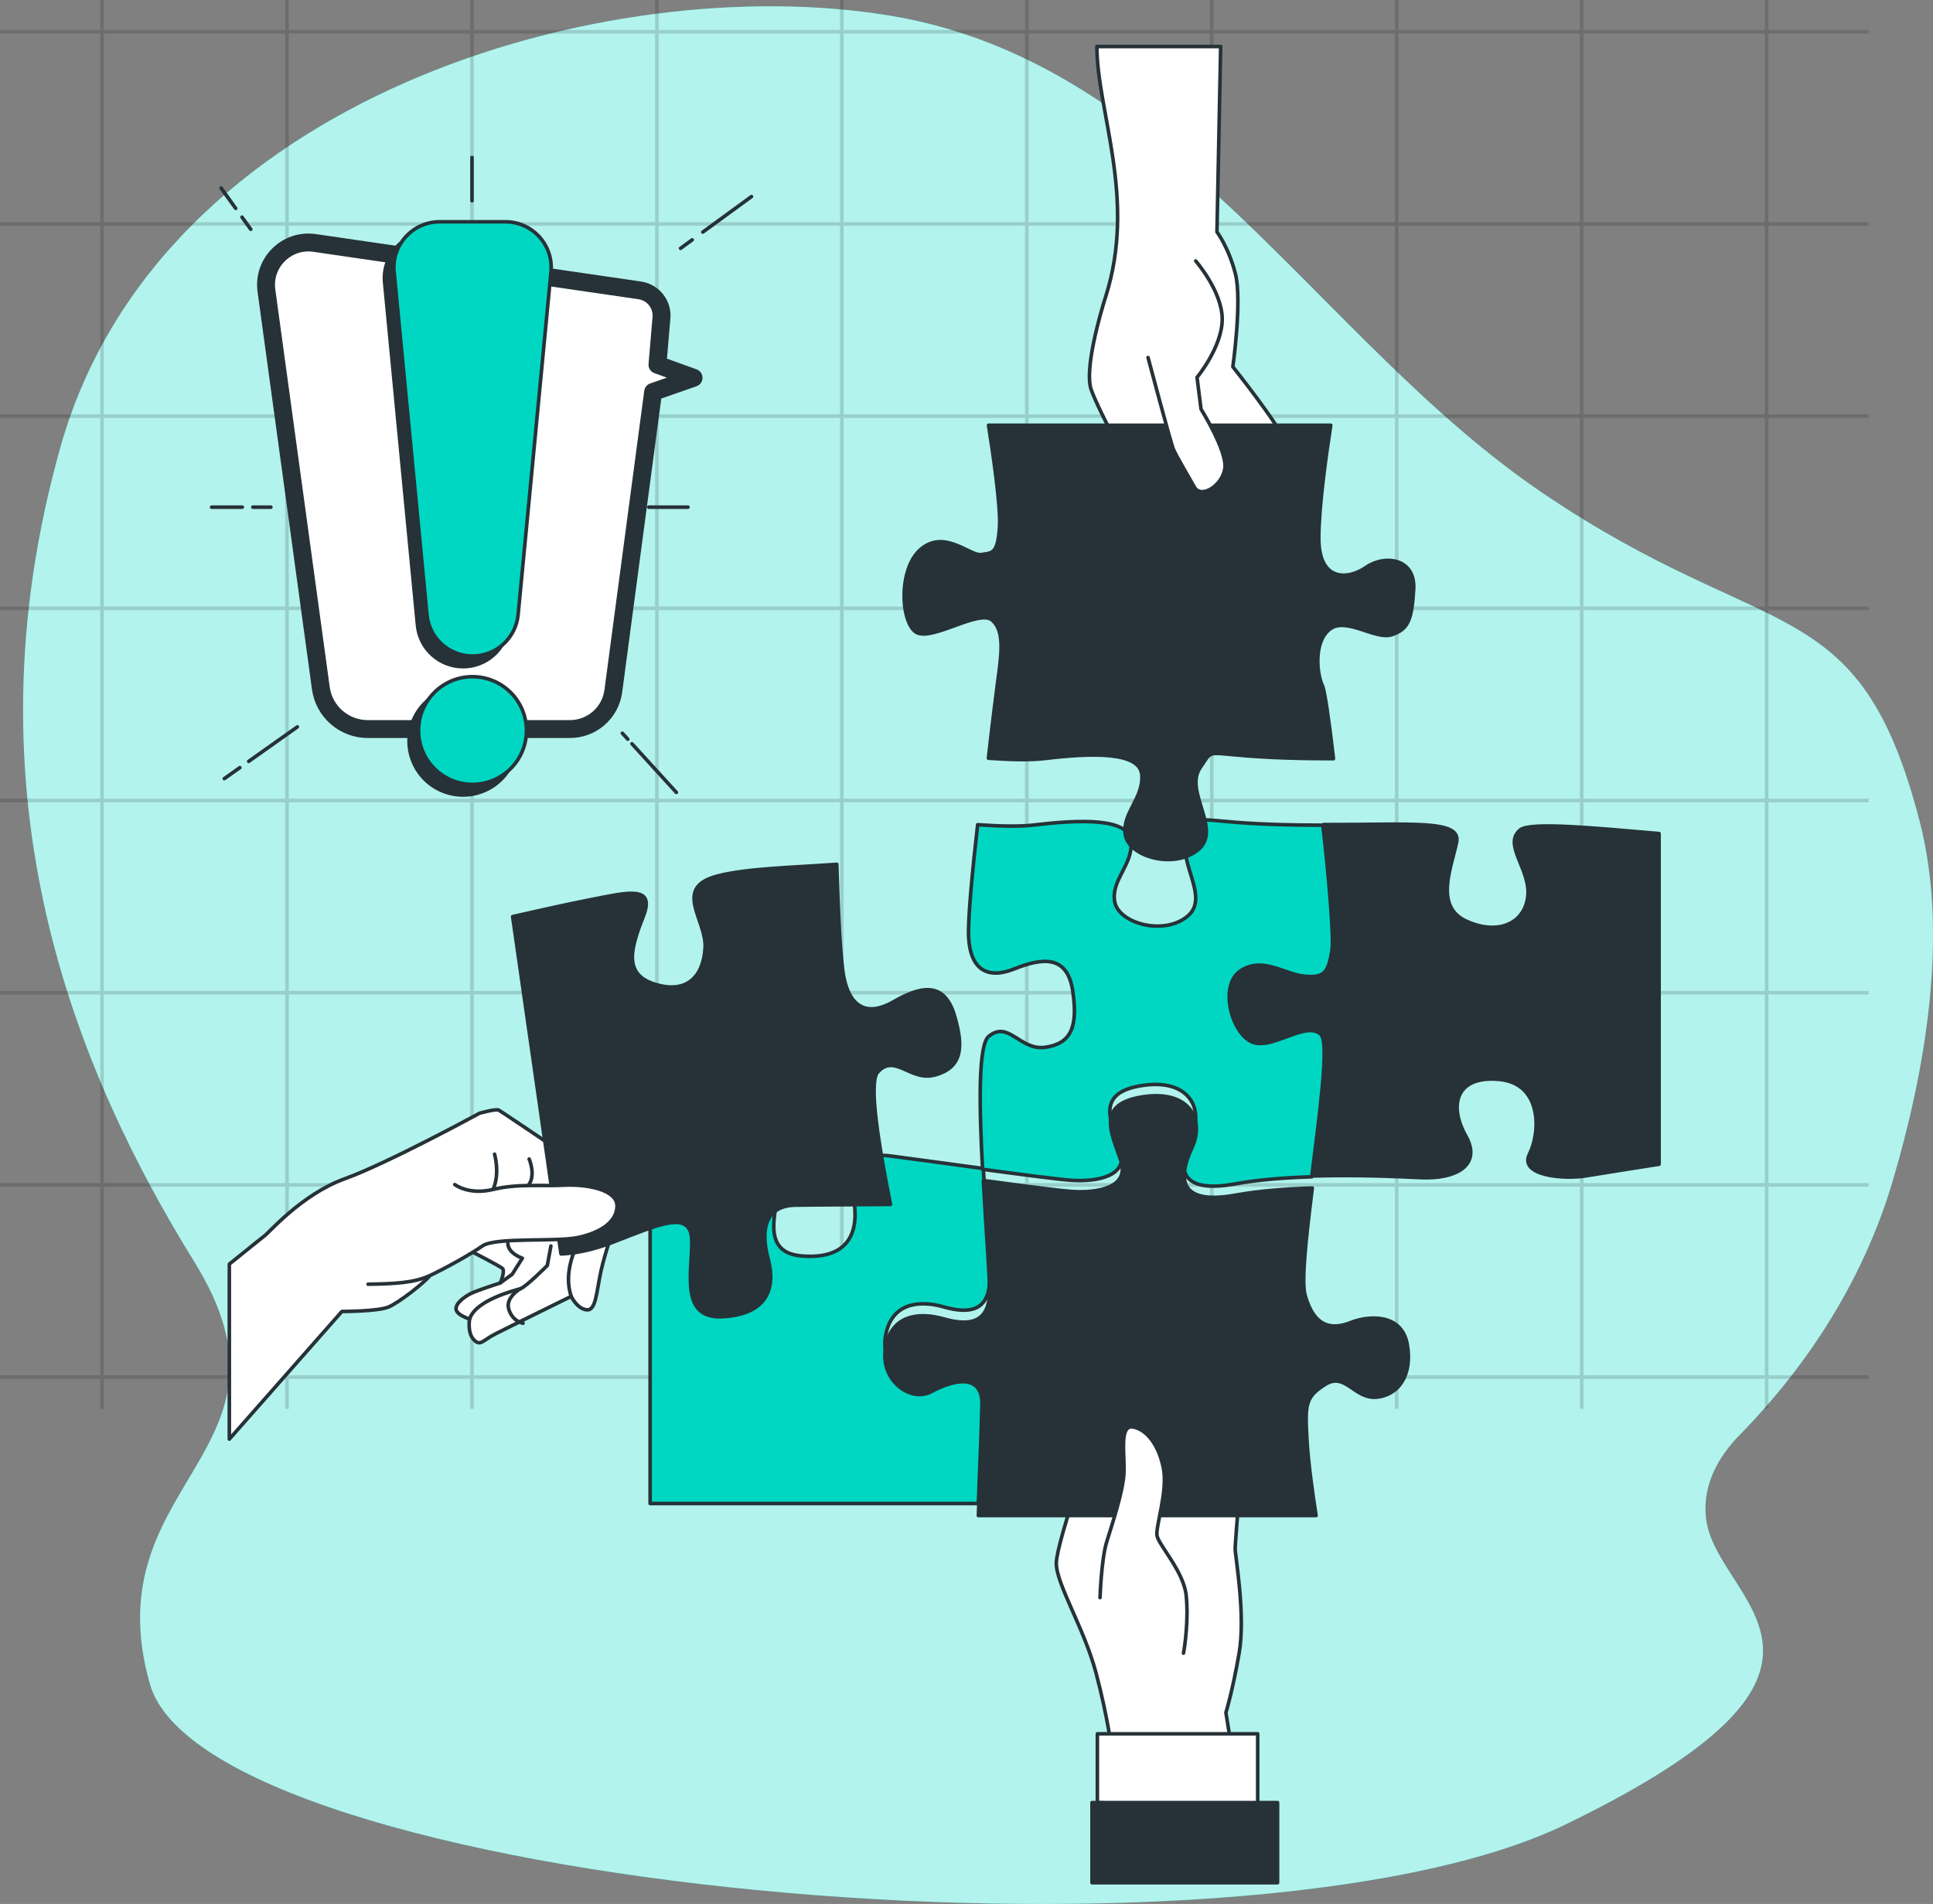 <svg xmlns="http://www.w3.org/2000/svg" fill="none" viewBox="0 0 540 532" height="532" width="540">
<rect x="0" y="0" width="540" height="532" fill="#808080" stroke="none"/>
<path fill="#00D7C2" d="M486.108 400.823C505.791 380.703 520.85 356.67 528.759 329.909C537.808 299.267 544.494 261.334 536.283 229.563C519.36 164.104 494.412 180.686 431.169 137.913C367.915 95.141 327.826 17.46 248.545 4.359C169.253 -8.73 44.538 27.058 16.923 124.824C-10.692 222.579 21.372 299.393 54.333 352.641C87.294 405.889 25.821 413.741 41.859 470.481C57.897 527.222 345.634 554.279 437.389 509.761C529.143 465.243 479.259 447.783 476.581 424.217C475.509 414.791 480.144 406.905 486.084 400.823H486.108Z"></path>
<path fill="white" d="M486.108 400.823C505.791 380.703 520.85 356.67 528.759 329.909C537.808 299.267 544.494 261.334 536.283 229.563C519.36 164.104 494.412 180.686 431.169 137.913C367.915 95.141 327.826 17.46 248.545 4.359C169.253 -8.73 44.538 27.058 16.923 124.824C-10.692 222.579 21.372 299.393 54.333 352.641C87.294 405.889 25.821 413.741 41.859 470.481C57.897 527.222 345.634 554.279 437.389 509.761C529.143 465.243 479.259 447.783 476.581 424.217C475.509 414.791 480.144 406.905 486.084 400.823H486.108Z" opacity="0.7"></path>
<g opacity="0.15">
<path stroke-miterlimit="10" stroke="black" d="M28.512 0V393.656"></path>
<path stroke-miterlimit="10" stroke="black" d="M80.177 0V393.656"></path>
<path stroke-miterlimit="10" stroke="black" d="M131.843 0V393.656"></path>
<path stroke-miterlimit="10" stroke="black" d="M183.509 0V393.656"></path>
<path stroke-miterlimit="10" stroke="black" d="M235.175 0V393.656"></path>
<path stroke-miterlimit="10" stroke="black" d="M286.852 0V393.656"></path>
<path stroke-miterlimit="10" stroke="black" d="M338.518 0V393.656"></path>
<path stroke-miterlimit="10" stroke="black" d="M390.183 0V393.656"></path>
<path stroke-miterlimit="10" stroke="black" d="M441.849 0V393.656"></path>
<path stroke-miterlimit="10" stroke="black" d="M493.526 0V393.656"></path>
<path stroke-miterlimit="10" stroke="black" d="M522.027 8.878H0"></path>
<path stroke-miterlimit="10" stroke="black" d="M522.027 62.583H0"></path>
<path stroke-miterlimit="10" stroke="black" d="M522.027 116.275H0"></path>
<path stroke-miterlimit="10" stroke="black" d="M522.027 169.98H0"></path>
<path stroke-miterlimit="10" stroke="black" d="M522.027 223.674H0"></path>
<path stroke-miterlimit="10" stroke="black" d="M522.027 277.379H0"></path>
<path stroke-miterlimit="10" stroke="black" d="M522.027 331.083H0"></path>
<path stroke-miterlimit="10" stroke="black" d="M522.027 384.777H0"></path>
</g>
<path stroke-linejoin="round" stroke-linecap="round" stroke="#263238" fill="#263238" d="M463.479 232.933V325.303C458.905 326.021 447.886 327.745 443.086 328.545C436.97 329.571 424.234 328.545 427.287 322.441C430.35 316.336 430.864 302.598 418.622 301.582C406.39 300.566 404.858 309.215 409.453 317.352C414.037 325.488 406.904 329.561 396.707 329.048C390.406 328.73 378.647 328.227 366.61 328.597C368.851 310.652 371.513 291.178 369.19 288.849C365.109 284.776 355.426 293.436 349.824 290.891C344.212 288.347 340.656 275.122 346.761 271.048C352.877 266.975 358.993 272.064 364.595 272.577C370.208 273.08 371.225 271.551 372.243 265.446C372.839 261.896 371.359 244.742 369.714 230.398C394.867 230.47 408.291 228.931 406.904 235.426C405.372 242.546 400.777 253.227 409.453 257.3C418.118 261.373 425.755 258.316 426.783 250.682C427.801 243.049 419.639 235.928 424.738 231.855C427.534 229.619 445.841 231.373 463.479 232.912V232.933Z"></path>
<path stroke-linejoin="round" stroke-linecap="round" stroke="#263238" fill="#00D7C2" d="M247.374 373.309C245.842 382.461 254.508 388.566 260.11 385.508C265.722 382.461 274.377 379.917 274.377 389.079C274.377 393.798 273.832 407.731 273.318 420.105H181.619V327.17C185.052 327.519 190.017 327.468 196.4 325.99C209.65 322.943 219.343 319.886 218.325 328.535C217.298 337.184 211.696 349.906 223.928 350.932C236.16 351.948 239.726 345.33 238.709 336.681C237.691 328.032 240.24 321.927 248.392 322.953C252.524 323.466 263.728 325.026 274.706 326.503C275.487 341.031 276.659 355.047 276.433 358.566C275.919 366.199 270.82 367.215 263.687 365.183C256.553 363.142 248.916 364.168 247.384 373.319L247.374 373.309Z"></path>
<path stroke-linejoin="round" stroke-linecap="round" stroke="#263238" fill="#00D7C2" d="M372.089 265.641C371.061 271.746 370.043 273.275 364.431 272.772C358.829 272.259 352.702 267.17 346.586 271.243C340.47 275.316 344.037 288.552 349.65 291.096C355.252 293.641 364.945 284.981 369.026 289.054C371.359 291.383 368.686 310.867 366.446 328.822C359.014 329.048 351.469 329.622 345.055 330.802C328.228 333.86 329.246 325.2 332.813 317.567C336.39 309.933 332.309 301.274 319.049 303.316C305.789 305.347 310.374 313.494 312.923 321.127C315.472 328.76 306.293 330.289 299.159 329.786C295.633 329.53 285.159 328.165 274.49 326.719C273.575 309.728 273.184 292.03 276.216 289.567C281.829 284.981 284.882 293.641 292.026 292.625C299.169 291.599 301.205 287.023 299.673 276.845C298.142 266.657 291.008 267.673 283.35 270.73C275.702 273.788 271.118 270.73 270.604 262.081C270.306 257.125 271.683 243.038 273.112 230.439C279.095 230.85 284.666 231.024 288.952 230.511C301.708 228.993 315.472 228.48 315.986 235.097C316.5 241.715 310.374 245.788 311.391 251.893C312.419 258.008 325.165 261.568 331.795 255.966C338.425 250.364 327.714 239.683 332.309 233.066C336.893 226.448 331.795 230.008 361.882 230.511C364.554 230.552 367.103 230.573 369.56 230.573C371.205 244.916 372.685 262.081 372.089 265.631V265.641Z"></path>
<path stroke-linejoin="round" stroke-linecap="round" stroke="#263238" fill="white" d="M310.63 489.258C310.63 489.258 309.52 480.024 306.19 467.456C302.859 454.887 295.088 442.699 295.088 436.789C295.088 430.879 307.3 396.139 308.79 393.923C310.27 391.707 318.411 378.399 320.632 379.138C322.852 379.877 323.962 383.201 323.962 383.201C323.962 383.201 329.143 376.553 332.103 377.661C335.063 378.769 334.323 380.985 334.323 380.985C334.323 380.985 340.244 380.246 341.724 382.832C343.204 385.417 342.094 388.741 342.094 388.741C342.094 388.741 347.645 392.435 347.645 396.498C347.645 400.561 345.055 430.489 345.055 432.705C345.055 434.922 348.015 451.184 346.165 461.895C344.315 472.606 342.464 478.526 342.464 478.526L344.315 489.977L310.63 489.238V489.258Z"></path>
<path stroke-linejoin="round" stroke-linecap="round" stroke="#263238" fill="#263238" d="M384.475 390.393C378.348 390.906 375.809 383.272 370.197 386.833C364.585 390.393 364.585 392.435 365.099 402.089C365.469 409.045 366.887 418.618 367.658 423.461H273.318C273.842 411.087 274.376 397.154 274.376 392.435C274.376 383.283 265.711 385.817 260.109 388.864C254.497 391.922 245.842 385.817 247.373 376.665C248.905 367.513 256.542 366.487 263.676 368.529C270.82 370.56 275.908 369.545 276.422 361.911C276.648 358.392 275.476 344.377 274.695 329.849C285.365 331.295 295.829 332.66 299.354 332.917C306.488 333.419 315.657 331.891 313.108 324.267C310.558 316.634 305.974 308.498 319.234 306.466C332.484 304.425 336.564 313.084 332.987 320.707C329.42 328.341 328.403 336.99 345.219 333.932C351.633 332.763 359.168 332.188 366.6 331.952C364.924 345.403 363.495 357.982 364.585 361.911C367.144 371.063 372.232 371.566 377.331 369.545C382.429 367.513 391.598 367 393.13 375.649C394.661 384.298 390.58 389.9 384.464 390.403L384.475 390.393Z"></path>
<path fill="white" d="M307.3 446.401C307.3 446.401 307.67 435.69 309.15 430.878C310.63 426.076 313.591 417.201 313.961 412.03C314.331 406.859 312.48 397.984 316.551 398.723C320.621 399.462 323.952 404.263 325.062 410.543C326.172 416.822 322.842 426.435 323.212 429.021C323.582 431.606 330.613 438.993 331.353 445.652C332.093 452.301 330.983 460.067 330.613 461.914"></path>
<path stroke-linejoin="round" stroke-linecap="round" stroke="#263238" d="M307.3 446.401C307.3 446.401 307.67 435.69 309.15 430.878C310.63 426.076 313.591 417.201 313.961 412.03C314.331 406.859 312.48 397.984 316.551 398.723C320.621 399.462 323.952 404.263 325.062 410.543C326.172 416.822 322.842 426.435 323.212 429.021C323.582 431.606 330.613 438.993 331.353 445.652C332.093 452.301 330.983 460.067 330.613 461.914"></path>
<path stroke-linejoin="round" stroke-linecap="round" stroke="#263238" fill="white" d="M306.56 484.456H351.345V505.52L306.56 503.673V484.456Z"></path>
<path stroke-linejoin="round" stroke-linecap="round" stroke="#263238" fill="#263238" d="M356.896 503.674H305.069V526.061H356.896V503.674Z"></path>
<path stroke-linejoin="round" stroke-linecap="round" stroke="#263238" fill="white" d="M361.07 132.785C360.33 129.461 358.48 126.875 358.48 126.875C358.48 126.875 360.33 127.614 358.85 123.182C357.37 118.75 344.408 102.487 344.408 102.487C344.408 102.487 346.998 84.009 345.148 76.622C343.298 69.235 339.967 64.803 339.967 64.803L341.005 13H306.417C306.478 31.273 317.6 55.456 308.873 82.911C307.157 88.298 302.952 103.236 304.803 108.777C306.653 114.317 318.505 136.858 321.095 138.705C323.685 140.552 347.378 151.274 351.449 150.904C355.519 150.535 354.779 146.472 354.409 144.995L354.039 143.517C354.039 143.517 359.96 144.995 360.33 142.04C360.7 139.085 358.11 136.869 358.11 136.869C358.11 136.869 361.81 136.13 361.07 132.806V132.785Z"></path>
<path stroke-linejoin="round" stroke-linecap="round" stroke="#263238" fill="#263238" d="M394.919 164.622C394.405 173.271 393.387 175.816 388.792 177.345C384.208 178.863 376.057 172.245 371.462 175.816C366.878 179.376 367.895 188.528 369.427 191.585C370.064 192.868 371.328 201.702 372.511 211.993C370.064 211.993 367.505 211.972 364.842 211.931C334.776 211.428 339.875 207.868 335.29 214.486C330.696 221.103 341.406 231.774 334.776 237.376C328.146 242.978 315.411 239.417 314.383 233.303C313.365 227.198 319.491 223.135 318.977 216.517C318.464 209.9 304.71 210.413 291.964 211.931C287.678 212.444 282.117 212.27 276.124 211.859C277.183 202.43 278.283 193.843 278.704 190.57C279.722 182.936 280.75 176.319 277.173 173.271C273.606 170.214 260.87 178.863 256.276 176.832C251.691 174.79 250.663 159.02 257.293 153.429C263.923 147.827 271.057 155.46 274.12 154.947C277.173 154.444 278.704 154.947 279.218 147.314C279.609 141.363 277.224 125.522 276.155 118.832H371.76C370.578 126.383 368.419 141.476 368.419 150.371C368.419 162.581 376.571 162.068 381.669 158.507C386.767 154.937 395.422 155.963 394.919 164.612V164.622Z"></path>
<path fill="white" d="M320.715 99.903C320.715 99.903 327.005 123.552 327.745 125.399C328.486 127.245 331.816 132.786 333.666 136.11C335.516 139.434 341.437 135.741 342.177 130.939C342.917 126.137 335.516 114.308 335.516 114.308L334.406 105.443C334.406 105.443 341.437 96.948 341.437 89.181C341.437 81.414 334.036 72.919 334.036 72.919"></path>
<path stroke-linejoin="round" stroke-linecap="round" stroke="#263238" d="M320.715 99.903C320.715 99.903 327.005 123.552 327.745 125.399C328.486 127.245 331.816 132.786 333.666 136.11C335.516 139.434 341.437 135.741 342.177 130.939C342.917 126.137 335.516 114.308 335.516 114.308L334.406 105.443C334.406 105.443 341.437 96.948 341.437 89.181C341.437 81.414 334.036 72.919 334.036 72.919"></path>
<path stroke-linejoin="round" stroke-linecap="round" stroke="#263238" fill="white" d="M172.347 336.999C171.977 333.705 170.466 331.12 167.197 328.924C163.928 326.728 140.153 310.61 139.341 310.189C138.519 309.769 133.975 311.051 133.975 311.051C133.975 311.051 108.381 325.005 96.293 329.375C84.194 333.746 74.902 344.724 73.761 345.422C73.473 345.596 72.301 346.602 64.068 353.209V402.108L95.511 366.445C95.511 366.445 105.595 366.465 108.597 365.172C111.598 363.869 118.557 358.411 120.13 356.38C121.702 354.348 124.179 353.558 127.181 352.255C130.182 350.962 132.043 349.854 132.043 349.854C132.043 349.854 139.403 353.64 140.318 354.379C141.232 355.107 139.752 358.483 139.752 358.483C139.752 358.483 133.246 360.555 131.478 361.458C129.72 362.361 127.222 364.177 127.407 365.829C127.592 367.471 131.179 368.548 131.179 368.548C131.179 368.548 130.511 372.344 132.341 374.314C134.171 376.284 134.808 374.55 138.334 372.744C141.859 370.938 159.56 362.228 159.56 362.228C159.56 362.228 161.163 365.634 163.836 365.983C166.508 366.322 166.57 361.192 167.886 355.148C169.191 349.105 172.707 340.313 172.337 337.019L172.347 336.999Z"></path>
<path stroke-linejoin="round" stroke-linecap="round" stroke="#263238" d="M138.159 322.491C138.159 322.491 139.742 327.96 137.727 332.351"></path>
<path stroke-linejoin="round" stroke-linecap="round" stroke="#263238" d="M147.821 323.846C147.821 323.846 149.723 328.186 147.729 331.038"></path>
<path stroke-linejoin="round" stroke-linecap="round" stroke="#263238" d="M159.765 347.31L160.876 348.664C160.876 348.664 157.288 355.6 159.57 362.207"></path>
<path stroke-linejoin="round" stroke-linecap="round" stroke="#263238" d="M153.896 348.162L152.899 353.59C152.899 353.59 146.958 359.571 145.406 360.074C143.853 360.566 132.917 363.203 131.2 368.528"></path>
<path stroke-linejoin="round" stroke-linecap="round" stroke="#263238" d="M139.772 358.463L143.093 356.041L145.93 351.558C145.93 351.558 141.931 350.275 141.869 347.402"></path>
<path stroke-linejoin="round" stroke-linecap="round" stroke="#263238" d="M145.406 360.074C145.406 360.074 141.058 362.485 142.147 365.892C143.237 369.298 146.115 369.739 146.115 369.739"></path>
<path stroke-linejoin="round" stroke-linecap="round" stroke="#263238" fill="#263238" d="M261.281 300.33C254.353 302.341 250.107 294.204 245.204 299.54C242.563 302.402 245.451 319.865 248.761 336.537C237.68 336.629 226.373 336.66 222.21 336.742C213.987 336.876 212.332 343.288 214.573 351.701C216.803 360.125 214.213 367.173 201.961 367.902C189.718 368.62 193.45 355.241 193.244 346.53C193.028 337.83 183.87 342.221 171.185 347.115C165.069 349.475 160.166 350.234 156.723 350.368L143.216 256.109C148.993 254.786 158.593 252.631 165.182 251.349C175.204 249.409 183.14 247.255 179.748 255.955C176.356 264.666 173.837 272.217 182.996 275.029C192.144 277.83 196.544 272.576 196.975 264.81C197.407 257.043 187.889 248.117 200.285 244.813C208.508 242.617 221.994 242.381 233.754 241.499C234.124 254.16 234.761 268.298 235.758 273.161C237.495 281.646 242.46 284.027 249.593 279.923C256.737 275.819 263.645 273.808 266.605 283.668C269.566 293.517 268.198 298.339 261.281 300.36V300.33Z"></path>
<path fill="white" d="M127.047 330.986C127.047 330.986 130.922 334.013 137.737 332.351C144.552 330.689 151.131 331.489 157.514 331.161C163.897 330.832 172.419 332.371 172.367 336.999C172.306 341.616 167.433 344.54 161.348 345.802C155.263 347.064 138.405 345.617 134.767 348.141C131.138 350.665 124.601 354.276 120.15 356.38C115.699 358.483 110.138 358.719 102.83 358.832"></path>
<path stroke-linejoin="round" stroke-linecap="round" stroke="#263238" d="M127.047 330.986C127.047 330.986 130.922 334.013 137.737 332.351C144.552 330.689 151.131 331.489 157.514 331.161C163.897 330.832 172.419 332.371 172.367 336.999C172.306 341.616 167.433 344.54 161.348 345.802C155.263 347.064 138.405 345.617 134.767 348.141C131.138 350.665 124.601 354.276 120.15 356.38C115.699 358.483 110.138 358.719 102.83 358.832"></path>
<path stroke-linejoin="round" stroke-linecap="round" stroke="#263238" d="M193.365 67.017L190.12 69.384"></path>
<path stroke-linejoin="round" stroke-linecap="round" stroke="#263238" d="M209.934 54.924L196.329 64.852"></path>
<path stroke-linejoin="round" stroke-linecap="round" stroke="#263238" d="M131.86 44V56.101"></path>
<path stroke-linejoin="round" stroke-linecap="round" stroke="#263238" d="M67.604 60.673L70.054 64.071"></path>
<path stroke-linejoin="round" stroke-linecap="round" stroke="#263238" d="M61.771 52.56L65.841 58.219"></path>
<path stroke-linejoin="round" stroke-linecap="round" stroke="#263238" d="M70.641 141.707H75.671"></path>
<path stroke-linejoin="round" stroke-linecap="round" stroke="#263238" d="M59.109 141.707H67.686"></path>
<path stroke-linejoin="round" stroke-linecap="round" stroke="#263238" d="M67.003 214.487L62.657 217.567"></path>
<path stroke-linejoin="round" stroke-linecap="round" stroke="#263238" d="M83.063 203.106L69.471 212.741"></path>
<path stroke-linejoin="round" stroke-linecap="round" stroke="#263238" d="M176.545 207.824L188.936 221.405"></path>
<path stroke-linejoin="round" stroke-linecap="round" stroke="#263238" d="M173.853 204.874L175.382 206.547"></path>
<path stroke-linejoin="round" stroke-linecap="round" stroke="#263238" d="M181.245 141.707H192.189"></path>
<path stroke-linejoin="round" stroke-linecap="round" stroke-width="5" stroke="#263238" fill="white" d="M193.754 105.555L183.665 101.915L184.758 89.098C185.255 85.239 182.563 81.698 178.709 81.133L87.894 67.884C80.086 66.746 73.363 73.392 74.43 81.198L89.63 192.291C90.525 198.833 96.124 203.711 102.744 203.711H159.21C165.358 203.711 170.552 199.153 171.338 193.067L182.459 109.506L193.754 105.56V105.555Z"></path>
<path stroke-linejoin="round" stroke-linecap="round" stroke="#263238" fill="#263238" d="M138.54 64.938H120.182C112.634 64.938 106.727 71.424 107.449 78.923L116.63 174.724C117.257 181.275 122.77 186.278 129.363 186.278C135.957 186.278 141.47 181.275 142.096 174.724L151.278 78.923C151.995 71.424 146.089 64.938 138.545 64.938H138.54Z"></path>
<path stroke-linejoin="round" stroke-linecap="round" stroke="#263238" fill="#263238" d="M143.285 212.845C146.471 205.168 142.819 196.366 135.127 193.186C127.435 190.006 118.617 193.651 115.431 201.329C112.245 209.007 115.897 217.808 123.589 220.989C131.281 224.169 140.099 220.523 143.285 212.845Z"></path>
<path stroke-linejoin="round" stroke-linecap="round" stroke="#263238" fill="#00D7C2" d="M141.185 61.971H122.826C115.278 61.971 109.372 68.457 110.093 75.957L119.275 171.758C119.901 178.308 125.414 183.311 132.007 183.311C138.601 183.311 144.114 178.308 144.74 171.758L153.922 75.957C154.639 68.457 148.733 61.971 141.189 61.971H141.185Z"></path>
<path stroke-linejoin="round" stroke-linecap="round" stroke="#263238" fill="#00D7C2" d="M132.216 219.169C140.541 219.047 147.19 212.212 147.068 203.903C146.946 195.594 140.099 188.956 131.774 189.078C123.449 189.2 116.8 196.035 116.922 204.344C117.044 212.653 123.891 219.29 132.216 219.169Z"></path>
</svg>
